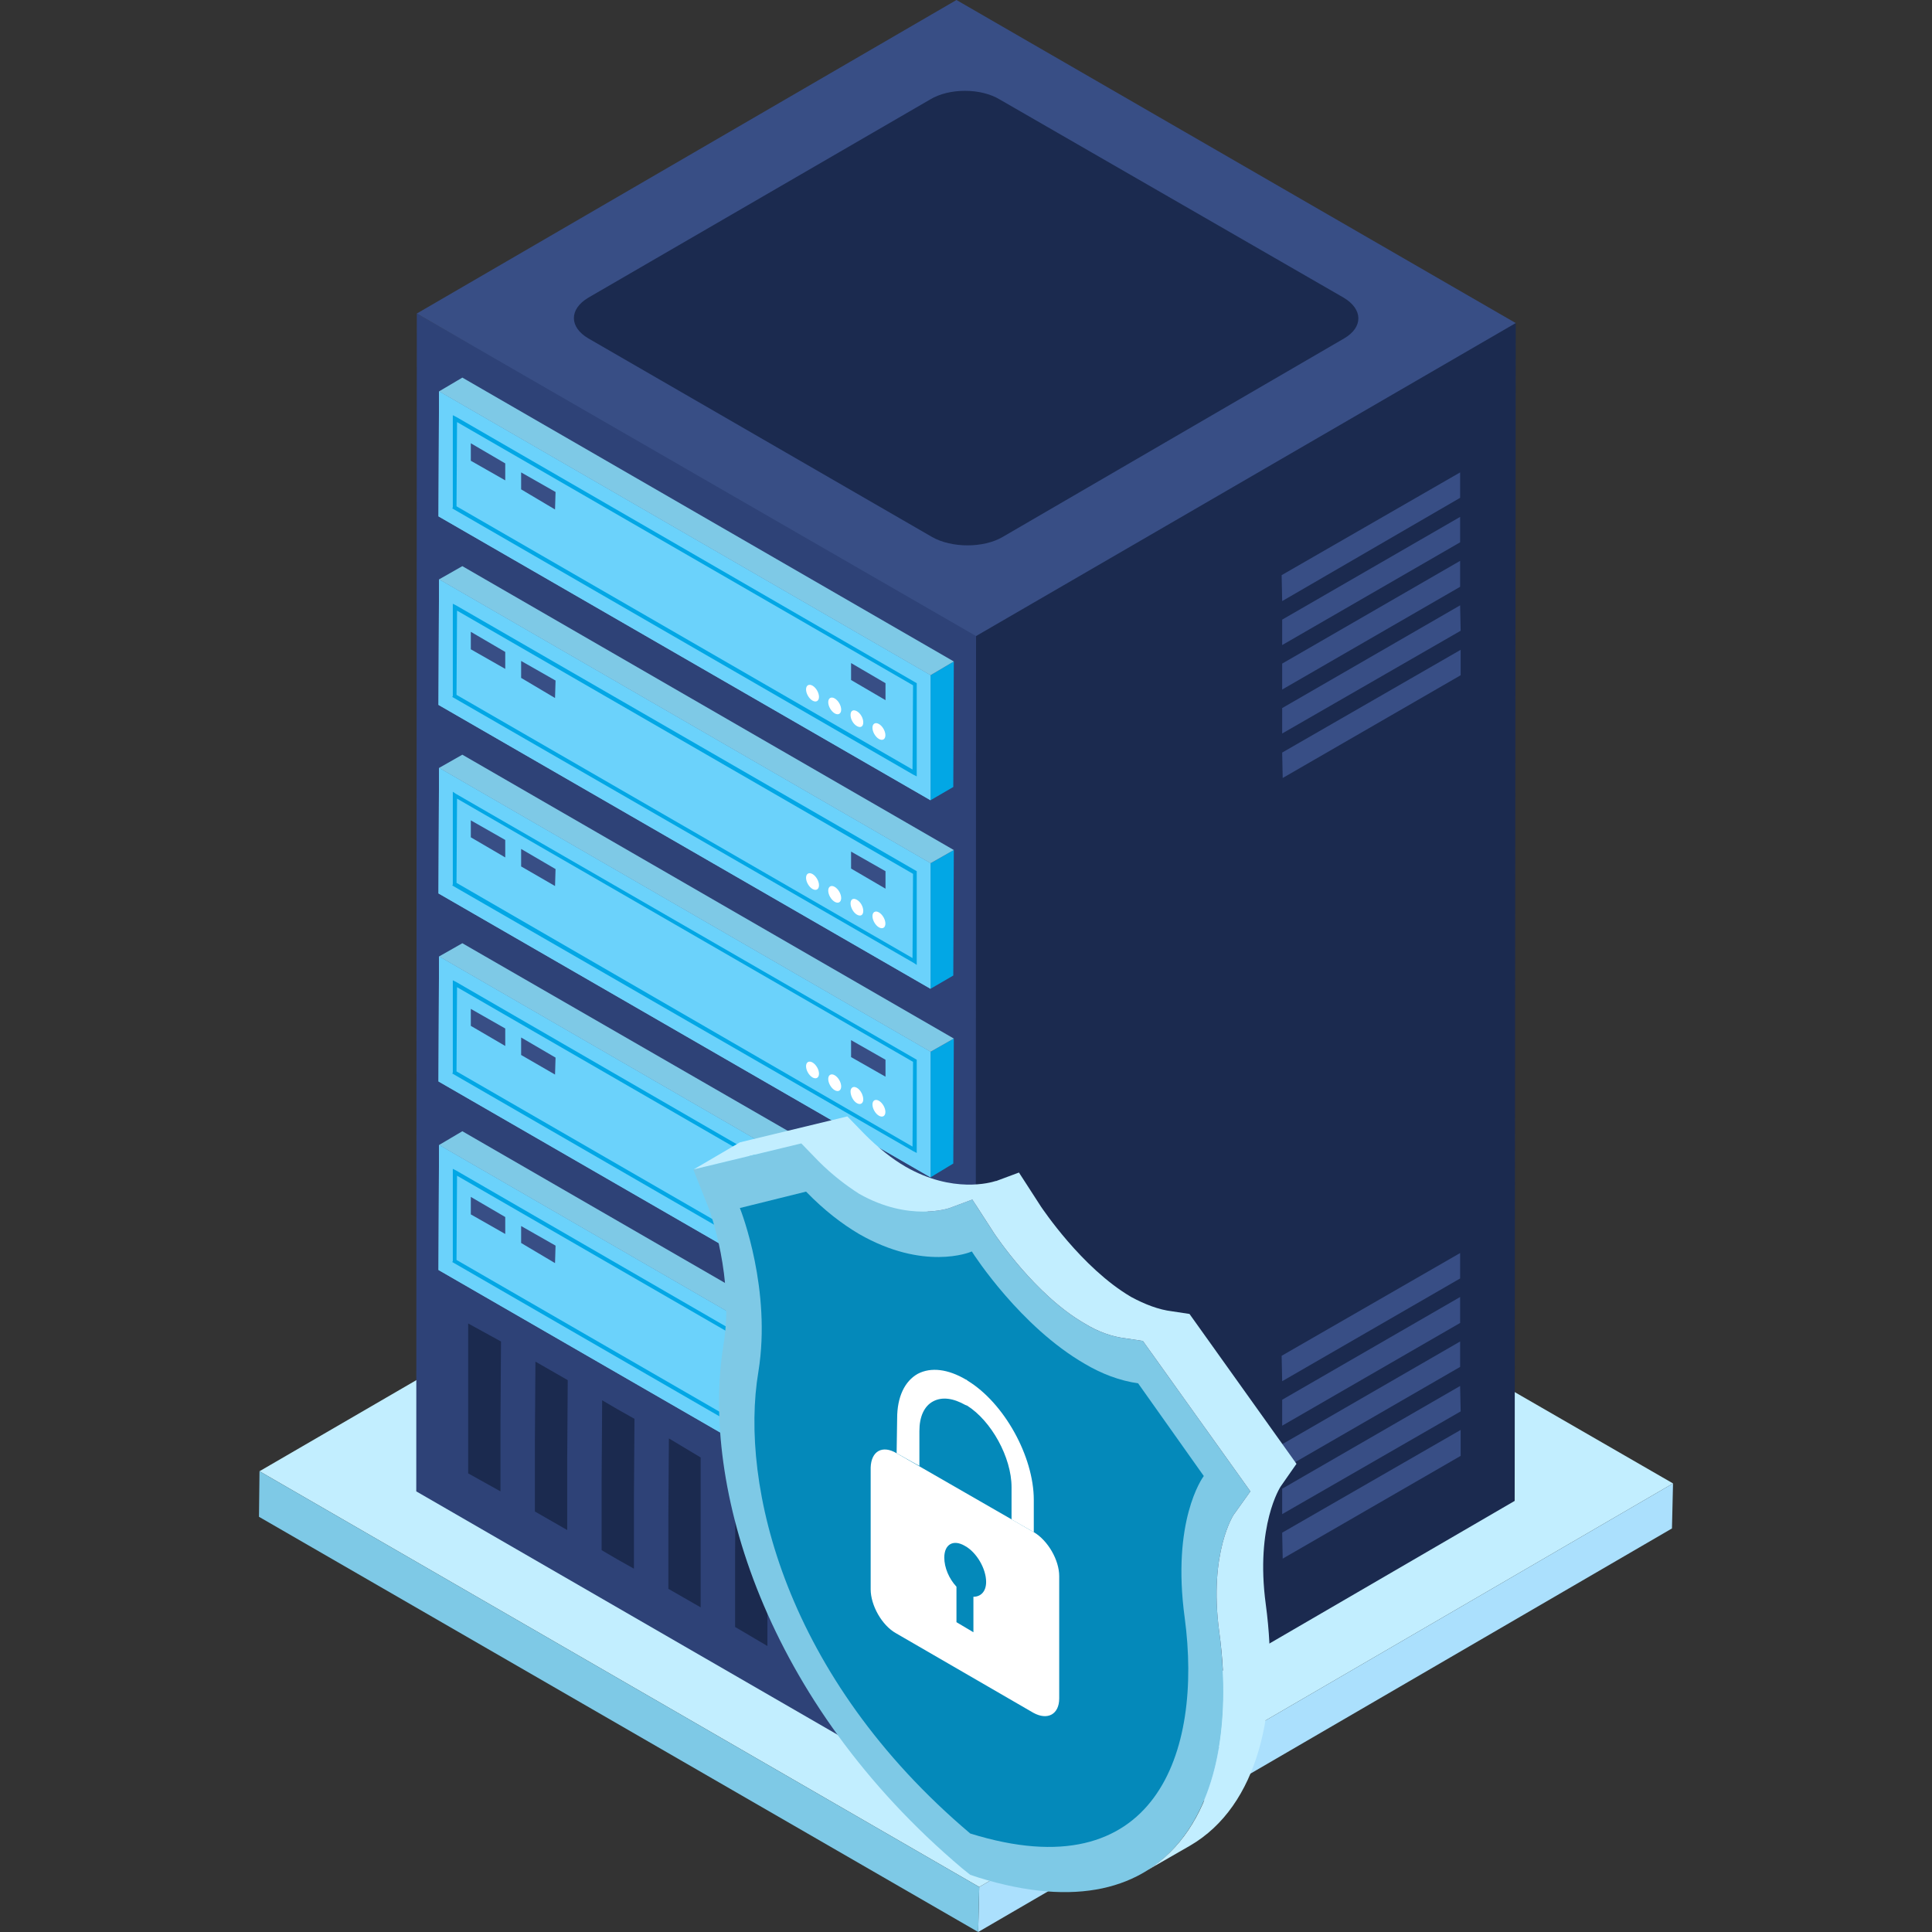 <?xml version="1.0" encoding="UTF-8"?>
<!DOCTYPE svg PUBLIC "-//W3C//DTD SVG 1.1//EN" "http://www.w3.org/Graphics/SVG/1.1/DTD/svg11.dtd">
<!-- Creator: CorelDRAW 2018 (64 Bit Versão de avaliação) -->
<svg xmlns="http://www.w3.org/2000/svg" xml:space="preserve" width="300px" height="300px" version="1.1" style="shape-rendering:geometricPrecision; text-rendering:geometricPrecision; image-rendering:optimizeQuality; fill-rule:evenodd; clip-rule:evenodd"
viewBox="0 0 36.48 36.48"
 xmlns:xlink="http://www.w3.org/1999/xlink">
 <rect x="0" y="0" width="36.48" height="36.48" fill="#333333" stroke="none"/>
 <defs>
  <style type="text/css">
   <![CDATA[
    .fil0 {fill:none}
    .fil7 {fill:#02A7E5}
    .fil10 {fill:#0489BA}
    .fil4 {fill:#1B2A4F}
    .fil6 {fill:#2E4277}
    .fil5 {fill:#384E85}
    .fil8 {fill:#6BD2FB}
    .fil3 {fill:#7EC9E6}
    .fil2 {fill:#ABE0FD}
    .fil1 {fill:#C2EEFF}
    .fil9 {fill:white}
   ]]>
  </style>
 </defs>
 <g id="Camada_x0020_1">
  <rect class="fil0" width="36.48" height="36.48"/>
  <g id="_1825392625040">
   <polygon class="fil1" points="4.9,27.78 18,20.17 31.59,28.01 18.49,35.63 "/>
   <polygon class="fil2" points="18.49,35.63 31.59,28.01 31.57,28.86 18.47,36.48 "/>
   <polygon class="fil3" points="18.49,35.63 18.47,36.48 4.89,28.64 4.9,27.78 "/>
   <g>
    <g>
     <polygon class="fil4" points="18.01,11.93 28.62,6.1 28.6,28.34 18.42,34.26 "/>
    </g>
    <g>
     <g>
      <g>
       <polygon class="fil5" points="24.21,28.94 24.22,29.43 27.58,27.49 27.58,27 "/>
      </g>
      <g>
       <polygon class="fil5" points="24.2,25.6 24.21,26.08 27.57,24.14 27.57,23.66 "/>
      </g>
      <g>
       <polygon class="fil5" points="24.21,26.43 24.21,26.92 27.57,24.98 27.57,24.49 "/>
      </g>
      <g>
       <polygon class="fil5" points="24.21,27.27 24.21,27.75 27.57,25.81 27.57,25.33 "/>
      </g>
      <g>
       <polygon class="fil5" points="24.21,28.11 24.21,28.59 27.58,26.65 27.57,26.17 "/>
      </g>
     </g>
     <g>
      <g>
       <polygon class="fil5" points="24.21,14.21 24.22,14.69 27.58,12.75 27.58,12.27 "/>
      </g>
      <g>
       <polygon class="fil5" points="24.2,10.86 24.21,11.35 27.57,9.4 27.57,8.92 "/>
      </g>
      <g>
       <polygon class="fil5" points="24.21,11.7 24.21,12.18 27.57,10.24 27.57,9.76 "/>
      </g>
      <g>
       <polygon class="fil5" points="24.21,12.53 24.21,13.02 27.57,11.08 27.57,10.59 "/>
      </g>
      <g>
       <polygon class="fil5" points="24.21,13.37 24.21,13.85 27.58,11.91 27.57,11.43 "/>
      </g>
     </g>
    </g>
    <g>
     <polygon class="fil6" points="18.43,11.93 18.42,34.26 7.86,28.16 7.87,5.92 "/>
    </g>
   </g>
   <polygon class="fil7" points="17.57,12.75 18.01,12.49 18,14.86 17.57,15.11 "/>
   <polygon class="fil3" points="8.29,7.39 8.73,7.13 18.01,12.49 17.57,12.75 "/>
   <polygon class="fil3" points="17.57,12.75 17.57,15.11 8.28,9.75 8.29,7.39 "/>
   <polygon class="fil8" points="17.57,12.75 17.57,15.11 8.28,9.75 8.29,7.39 "/>
   <g>
    <g>
     <polygon class="fil5" points="9.54,8.75 9.54,9.07 8.89,8.7 8.89,8.37 "/>
    </g>
    <g>
     <polygon class="fil5" points="10.49,9.29 10.48,9.62 9.84,9.24 9.84,8.92 "/>
    </g>
    <g>
     <polygon class="fil5" points="16.72,12.9 16.72,13.22 16.07,12.84 16.07,12.52 "/>
    </g>
    <g>
     <ellipse class="fil9" transform="matrix(0.09 -0.052 0.052 0.09 16.596 13.812)" rx="0.96" ry="1.66"/>
    </g>
    <g>
     <path class="fil9" d="M16.18 13.43c0.07,0.04 0.12,0.13 0.12,0.21 0,0.08 -0.05,0.11 -0.12,0.07 -0.07,-0.04 -0.12,-0.13 -0.12,-0.21 0,-0.08 0.05,-0.11 0.12,-0.07z"/>
    </g>
    <g>
     <ellipse class="fil9" transform="matrix(0.09 -0.052 0.052 0.09 15.761 13.329)" rx="0.96" ry="1.66"/>
    </g>
    <g>
     <ellipse class="fil9" transform="matrix(0.09 -0.052 0.052 0.09 15.342 13.088)" rx="0.96" ry="1.66"/>
    </g>
   </g>
   <path class="fil7" d="M8.61 7.87l-0.06 -0.03 0 1.74 -0.01 0.02 8.71 5.03 0.06 0.03 0 -1.74 0 -0.02 -8.7 -5.03zm8.62 6.66l-8.61 -4.97 0.01 -1.59 8.61 4.97 -0.01 1.59z"/>
   <polygon class="fil7" points="17.57,16.3 18.01,16.05 18,18.42 17.57,18.67 "/>
   <polygon class="fil3" points="8.29,10.94 8.73,10.69 18.01,16.05 17.57,16.3 "/>
   <polygon class="fil3" points="17.57,16.3 17.57,18.67 8.28,13.31 8.29,10.94 "/>
   <polygon class="fil8" points="17.57,16.3 17.57,18.67 8.28,13.31 8.29,10.94 "/>
   <g>
    <g>
     <polygon class="fil5" points="9.54,12.31 9.54,12.63 8.89,12.26 8.89,11.93 "/>
    </g>
    <g>
     <polygon class="fil5" points="10.49,12.85 10.48,13.18 9.84,12.8 9.84,12.48 "/>
    </g>
    <g>
     <polygon class="fil5" points="16.72,16.45 16.72,16.78 16.07,16.4 16.07,16.08 "/>
    </g>
    <g>
     <ellipse class="fil9" transform="matrix(0.09 -0.052 0.052 0.09 16.596 17.369)" rx="0.96" ry="1.66"/>
    </g>
    <g>
     <path class="fil9" d="M16.18 16.99c0.07,0.04 0.12,0.13 0.12,0.21 0,0.08 -0.05,0.11 -0.12,0.07 -0.07,-0.04 -0.12,-0.14 -0.12,-0.21 0,-0.08 0.05,-0.11 0.12,-0.07z"/>
    </g>
    <g>
     <ellipse class="fil9" transform="matrix(0.09 -0.052 0.052 0.09 15.761 16.887)" rx="0.96" ry="1.66"/>
    </g>
    <g>
     <ellipse class="fil9" transform="matrix(0.09 -0.052 0.052 0.09 15.342 16.645)" rx="0.96" ry="1.66"/>
    </g>
   </g>
   <path class="fil7" d="M8.61 11.43l-0.06 -0.03 0 1.74 -0.01 0.02 8.71 5.02 0.06 0.04 0 -1.74 0 -0.03 -8.7 -5.02zm8.62 6.66l-8.61 -4.97 0.01 -1.59 8.61 4.97 -0.01 1.59z"/>
   <polygon class="fil7" points="17.57,19.86 18.01,19.61 18,21.97 17.57,22.23 "/>
   <polygon class="fil3" points="8.29,14.5 8.73,14.25 18.01,19.61 17.57,19.86 "/>
   <polygon class="fil3" points="17.57,19.86 17.57,22.23 8.28,16.87 8.29,14.5 "/>
   <polygon class="fil8" points="17.57,19.86 17.57,22.23 8.28,16.87 8.29,14.5 "/>
   <g>
    <g>
     <polygon class="fil5" points="9.54,15.86 9.54,16.19 8.89,15.81 8.89,15.49 "/>
    </g>
    <g>
     <polygon class="fil5" points="10.49,16.41 10.48,16.73 9.84,16.36 9.84,16.03 "/>
    </g>
    <g>
     <polygon class="fil5" points="16.72,20.01 16.72,20.33 16.07,19.96 16.07,19.64 "/>
    </g>
    <g>
     <ellipse class="fil9" transform="matrix(0.09 -0.052 0.052 0.09 16.596 20.926)" rx="0.96" ry="1.66"/>
    </g>
    <g>
     <path class="fil9" d="M16.18 20.54c0.07,0.04 0.12,0.14 0.12,0.22 0,0.07 -0.05,0.11 -0.12,0.07 -0.07,-0.04 -0.12,-0.14 -0.12,-0.22 0,-0.07 0.05,-0.11 0.12,-0.07z"/>
    </g>
    <g>
     <ellipse class="fil9" transform="matrix(0.09 -0.052 0.052 0.09 15.761 20.444)" rx="0.96" ry="1.66"/>
    </g>
    <g>
     <ellipse class="fil9" transform="matrix(0.09 -0.052 0.052 0.09 15.342 20.203)" rx="0.96" ry="1.66"/>
    </g>
   </g>
   <path class="fil7" d="M8.61 14.99l-0.06 -0.04 0 1.75 -0.01 0.02 8.71 5.02 0.06 0.03 0 -1.74 0 -0.02 -8.7 -5.02zm8.62 6.66l-8.61 -4.98 0.01 -1.59 8.61 4.97 -0.01 1.6z"/>
   <polygon class="fil7" points="17.57,23.42 18.01,23.16 18,25.53 17.57,25.78 "/>
   <polygon class="fil3" points="8.29,18.06 8.73,17.81 18.01,23.16 17.57,23.42 "/>
   <polygon class="fil3" points="17.57,23.42 17.57,25.78 8.28,20.42 8.29,18.06 "/>
   <polygon class="fil8" points="17.57,23.42 17.57,25.78 8.28,20.42 8.29,18.06 "/>
   <g>
    <g>
     <polygon class="fil5" points="9.54,19.42 9.54,19.75 8.89,19.37 8.89,19.05 "/>
    </g>
    <g>
     <polygon class="fil5" points="10.49,19.97 10.48,20.29 9.84,19.92 9.84,19.59 "/>
    </g>
    <g>
     <polygon class="fil5" points="16.72,23.57 16.72,23.89 16.07,23.52 16.07,23.19 "/>
    </g>
    <g>
     <ellipse class="fil9" transform="matrix(0.09 -0.052 0.052 0.09 16.596 24.484)" rx="0.96" ry="1.66"/>
    </g>
    <g>
     <path class="fil9" d="M16.18 24.1c0.07,0.04 0.12,0.14 0.12,0.21 0,0.08 -0.05,0.11 -0.12,0.07 -0.07,-0.04 -0.12,-0.13 -0.12,-0.21 0,-0.08 0.05,-0.11 0.12,-0.07z"/>
    </g>
    <g>
     <ellipse class="fil9" transform="matrix(0.09 -0.052 0.052 0.09 15.761 24.002)" rx="0.96" ry="1.66"/>
    </g>
    <g>
     <ellipse class="fil9" transform="matrix(0.09 -0.052 0.052 0.09 15.342 23.76)" rx="0.96" ry="1.66"/>
    </g>
   </g>
   <path class="fil7" d="M8.61 18.54l-0.06 -0.03 0 1.74 -0.01 0.02 8.71 5.03 0.06 0.03 0 -1.74 0 -0.02 -8.7 -5.03zm8.62 6.66l-8.61 -4.97 0.01 -1.59 8.61 4.97 -0.01 1.59z"/>
   <polygon class="fil7" points="17.57,26.98 18.01,26.72 18,29.09 17.57,29.34 "/>
   <polygon class="fil3" points="8.29,21.62 8.73,21.36 18.01,26.72 17.57,26.98 "/>
   <polygon class="fil3" points="17.57,26.98 17.57,29.34 8.28,23.98 8.29,21.62 "/>
   <polygon class="fil8" points="17.57,26.98 17.57,29.34 8.28,23.98 8.29,21.62 "/>
   <g>
    <g>
     <polygon class="fil5" points="9.54,22.98 9.54,23.3 8.89,22.93 8.89,22.6 "/>
    </g>
    <g>
     <polygon class="fil5" points="10.49,23.52 10.48,23.85 9.84,23.47 9.84,23.15 "/>
    </g>
    <g>
     <polygon class="fil5" points="16.72,27.13 16.72,27.45 16.07,27.07 16.07,26.75 "/>
    </g>
    <g>
     <ellipse class="fil9" transform="matrix(0.09 -0.052 0.052 0.09 16.596 28.041)" rx="0.96" ry="1.66"/>
    </g>
    <g>
     <path class="fil9" d="M16.18 27.66c0.07,0.04 0.12,0.13 0.12,0.21 0,0.08 -0.05,0.11 -0.12,0.07 -0.07,-0.04 -0.12,-0.13 -0.12,-0.21 0,-0.08 0.05,-0.11 0.12,-0.07z"/>
    </g>
    <g>
     <ellipse class="fil9" transform="matrix(0.09 -0.052 0.052 0.09 15.761 27.559)" rx="0.96" ry="1.66"/>
    </g>
    <g>
     <ellipse class="fil9" transform="matrix(0.09 -0.052 0.052 0.09 15.342 27.318)" rx="0.96" ry="1.66"/>
    </g>
   </g>
   <path class="fil7" d="M8.61 22.1l-0.06 -0.03 0 1.74 -0.01 0.02 8.71 5.03 0.06 0.03 0 -1.74 0 -0.02 -8.7 -5.03zm8.62 6.66l-8.61 -4.97 0.01 -1.59 8.61 4.97 -0.01 1.59z"/>
   <g>
    <g>
     <polygon class="fil4" points="17.02,29.7 17.02,31.17 17.01,32.53 16.41,32.18 16.41,30.83 16.41,29.35 "/>
     <polygon class="fil4" points="10.11,25.71 10.72,26.06 10.71,27.54 10.71,28.89 10.1,28.54 10.1,27.18 "/>
     <polygon class="fil4" points="11.66,26.61 11.98,26.79 11.97,28.26 11.97,29.62 11.65,29.44 11.36,29.27 11.36,27.91 11.37,26.44 "/>
     <polygon class="fil4" points="13.89,27.89 14.5,28.25 14.49,29.72 14.49,31.08 13.88,30.72 13.88,29.37 "/>
     <polygon class="fil4" points="15.43,28.78 15.76,28.97 15.76,30.44 15.75,31.81 15.43,31.62 15.15,31.45 15.15,30.1 15.15,28.62 "/>
     <polygon class="fil4" points="12.63,27.16 13.23,27.52 13.23,28.99 13.23,30.35 12.62,30 12.62,28.64 "/>
     <polygon class="fil4" points="8.84,24.99 9.46,25.33 9.45,26.81 9.45,28.16 8.84,27.82 8.84,26.46 "/>
    </g>
   </g>
   <path class="fil3" d="M23.31 28.58c-0.01,0 -0.49,0.73 -0.29,2.22 0.42,3.15 -0.82,5.81 -4.55,4.65l-0.15 -0.05 -0.15 -0.12c-3.73,-3.15 -4.94,-7.23 -4.51,-9.88 0.21,-1.26 -0.26,-2.53 -0.26,-2.54l-0.31 -0.78 2.04 -0.49 0.33 0.34c0.25,0.25 0.51,0.45 0.76,0.61 0.95,0.54 1.71,0.27 1.71,0.27l0.43 -0.16 0.42 0.65c0.01,0.01 0.76,1.15 1.7,1.69 0.26,0.16 0.52,0.25 0.77,0.28l0.33 0.05 2.03 2.84 -0.3 0.42z"/>
   <path class="fil1" d="M24.48 27.64l-2.02 -2.83 -0.33 -0.05c-0.25,-0.03 -0.51,-0.13 -0.77,-0.27 -0.94,-0.55 -1.69,-1.69 -1.7,-1.7l-0.42 -0.65 -0.43 0.16 -0.01 0c-0.09,0.03 -0.81,0.24 -1.7,-0.27 -0.26,-0.15 -0.52,-0.36 -0.77,-0.61l-0.33 -0.34 -2.03 0.49 -0.87 0.51 2.03 -0.49 0.33 0.34c0.25,0.25 0.51,0.45 0.76,0.61 0.95,0.54 1.71,0.27 1.71,0.27l0.43 -0.16 0.42 0.65c0.01,0.01 0.76,1.15 1.7,1.69 0.26,0.16 0.52,0.25 0.77,0.28l0.33 0.05 2.03 2.84 -0.3 0.42c-0.01,0 -0.49,0.73 -0.29,2.22 0.27,1.97 -0.12,3.74 -1.35,4.51l0.8 -0.46c1.29,-0.75 1.7,-2.56 1.43,-4.56 -0.2,-1.49 0.28,-2.22 0.28,-2.22l0.3 -0.43z"/>
   <path class="fil10" d="M18.35 23.63c0.05,0.08 0.92,1.42 2.13,2.12 0.32,0.19 0.66,0.32 1.01,0.37l1.24 1.75c-0.03,0.04 -0.61,0.85 -0.36,2.68 0.34,2.54 -0.55,5.16 -4.05,4.07 -3.49,-2.95 -4.36,-6.58 -4,-8.72 0.25,-1.54 -0.32,-3.02 -0.35,-3.09l1.25 -0.31c0.35,0.36 0.68,0.61 1,0.8 1.22,0.7 2.09,0.35 2.13,0.33z"/>
   <g>
    <g>
     <path class="fil9" d="M19.52 28.93c0.27,0.16 0.48,0.53 0.48,0.83l0 2.31c0,0.3 -0.22,0.42 -0.49,0.27l-2.59 -1.5c-0.27,-0.15 -0.48,-0.53 -0.48,-0.83l0 -2.3c0.01,-0.31 0.22,-0.43 0.49,-0.27l2.59 1.49zm-1.14 1.22c0.14,0 0.24,-0.1 0.24,-0.28 0,-0.25 -0.18,-0.56 -0.4,-0.68 -0.22,-0.13 -0.39,-0.03 -0.39,0.22 0,0.19 0.09,0.4 0.23,0.55l0 0.67 0.32 0.19 0 -0.67z"/>
    </g>
    <g>
     <path class="fil9" d="M18.24 26.05c0.01,0 0.02,0.01 0.03,0.02 0.69,0.42 1.25,1.43 1.25,2.25l0 0.61 -0.42 -0.24 0 -0.61c0,-0.56 -0.38,-1.25 -0.84,-1.54 -0.01,0 -0.02,-0.01 -0.03,-0.01 -0.23,-0.13 -0.44,-0.16 -0.61,-0.07 -0.17,0.09 -0.26,0.29 -0.26,0.56l0 0.66 -0.43 -0.24 0.01 -0.66c0,-0.4 0.14,-0.7 0.39,-0.84 0.25,-0.13 0.57,-0.09 0.91,0.11z"/>
    </g>
   </g>
   <polygon class="fil5" points="7.87,5.92 18.06,0 28.62,6.1 18.43,12.01 "/>
   <path class="fil4" d="M25.37 5.62c0.37,0.22 0.37,0.56 0.01,0.77l-6.45 3.75c-0.36,0.21 -0.96,0.21 -1.33,0l-6.49 -3.75c-0.36,-0.21 -0.37,-0.55 0,-0.77l6.45 -3.74c0.36,-0.22 0.96,-0.22 1.32,0l6.49 3.74z"/>
  </g>
 </g>
</svg>

